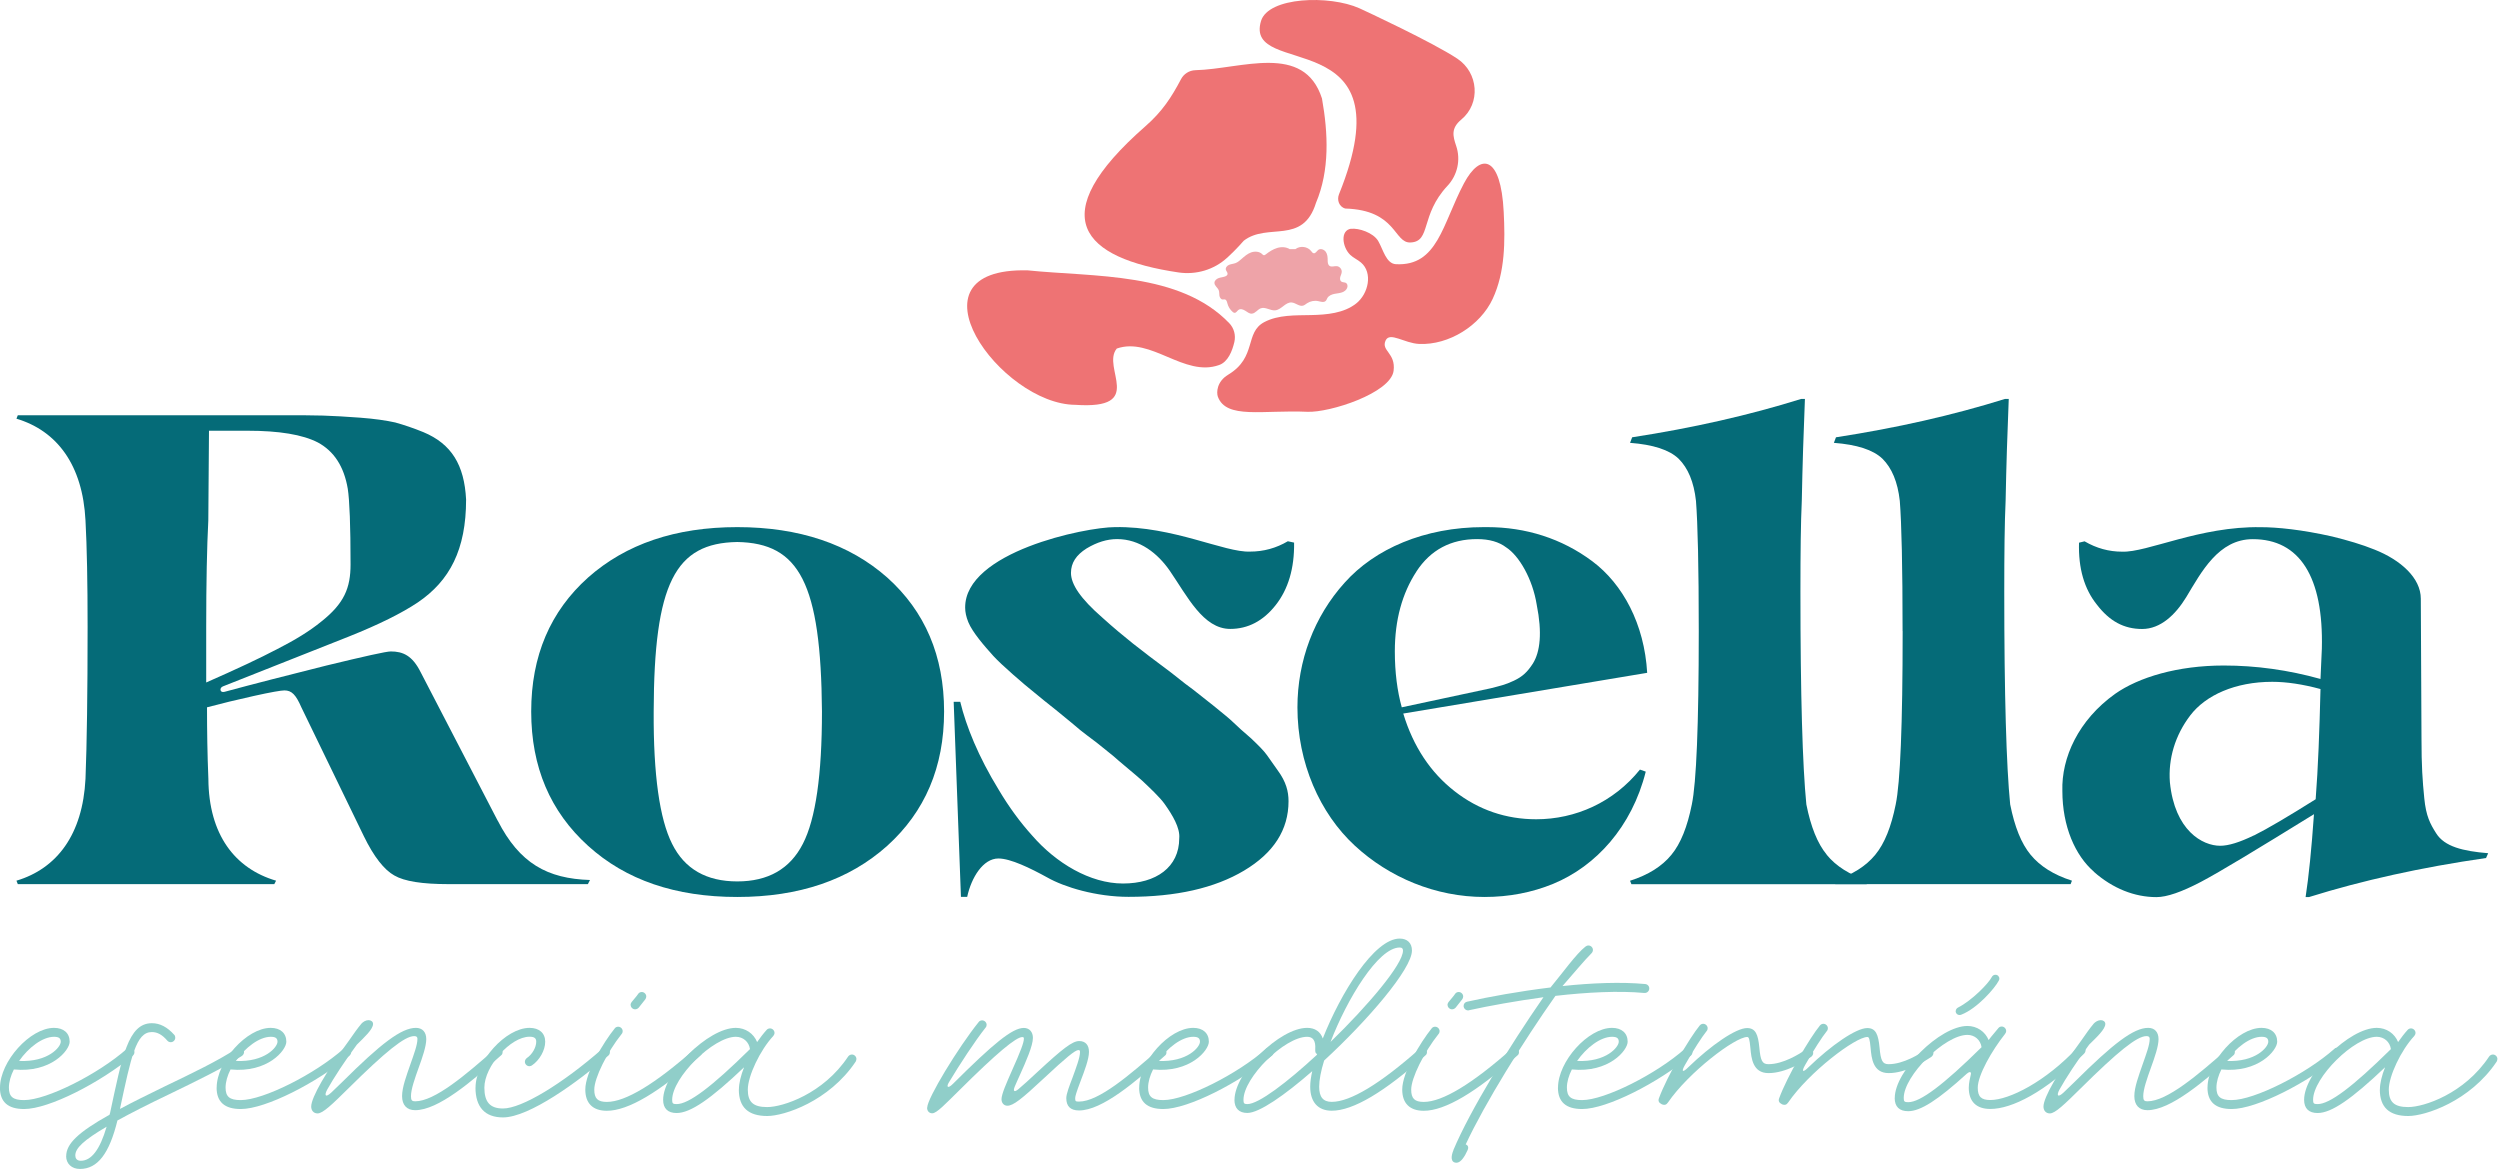 <svg width="247" height="116" viewBox="0 0 247 116" fill="none" xmlns="http://www.w3.org/2000/svg">
<g clip-path="url(#clip0_3977_1039)">
<g clip-path="url(#clip1_3977_1039)">
<path d="M49.173 81.076C51.335 85.307 54.075 86.81 58.291 86.944L58.083 87.352H44.304C41.733 87.352 39.953 87.078 38.959 86.496C37.966 85.948 36.938 84.652 35.944 82.607L29.774 69.882C29.223 68.619 28.813 68.212 28.095 68.212C27.786 68.212 26.759 68.385 25.08 68.76C23.401 69.134 21.857 69.508 20.453 69.882C20.453 72.168 20.487 74.52 20.588 76.946C20.621 82.44 23.193 85.814 27.276 87.011L27.101 87.352H1.759L1.625 87.011C5.634 85.814 8.172 82.44 8.447 76.946C8.582 73.531 8.655 68.519 8.655 61.937C8.655 57.533 8.588 54.024 8.447 51.431C8.172 45.938 5.634 42.563 1.625 41.367L1.759 41.026H27.88C29.525 41.026 30.861 41.026 31.922 41.059C32.95 41.093 34.185 41.16 35.589 41.267C36.992 41.373 38.16 41.541 39.053 41.741C39.913 41.981 40.833 42.289 41.833 42.697C44.613 43.859 45.876 45.938 46.05 49.353C46.05 54.298 44.439 57.372 41.283 59.517C39.705 60.573 37.442 61.703 34.461 62.892L22.052 67.804C21.642 67.938 21.709 68.486 22.186 68.352C25.067 67.57 28.424 66.715 32.231 65.759C36.038 64.837 38.16 64.362 38.61 64.362C39.812 64.362 40.739 64.77 41.558 66.407L49.166 81.076H49.173ZM20.373 67.43C23.321 66.133 25.651 65.044 27.403 64.122C29.149 63.233 30.593 62.351 31.721 61.429C34.017 59.618 34.635 58.087 34.635 55.762C34.635 51.906 34.534 49.413 34.36 48.29C33.984 46.071 32.99 44.575 31.412 43.719C29.901 42.937 27.571 42.556 24.455 42.556H20.648L20.581 51.424C20.447 54.017 20.373 57.533 20.373 61.93V67.423V67.43Z" fill="#056B78"/>
<path d="M72.843 88.621C66.739 88.621 61.837 86.951 58.104 83.569C54.37 80.188 52.483 75.79 52.483 70.297C52.483 64.804 54.37 60.4 58.104 57.058C61.837 53.75 66.746 52.08 72.843 52.08C78.94 52.08 83.915 53.75 87.656 57.058C91.389 60.4 93.276 64.804 93.276 70.297C93.276 75.79 91.389 80.194 87.656 83.569C83.882 86.944 78.947 88.621 72.843 88.621ZM72.843 87.084C75.891 87.084 78.053 85.855 79.323 83.369C80.592 80.909 81.21 76.546 81.21 70.304C81.109 57.613 78.98 53.657 72.843 53.55C66.705 53.65 64.617 57.613 64.584 70.304C64.55 76.546 65.168 80.916 66.403 83.369C67.639 85.862 69.794 87.084 72.85 87.084H72.843Z" fill="#056B78"/>
<path d="M94.941 88.621L94.223 69.341H94.874C95.458 71.76 96.653 74.734 98.681 78.042C99.675 79.713 100.77 81.216 101.972 82.546C104.335 85.273 107.699 87.291 110.956 87.291C114.213 87.291 116.509 85.687 116.509 82.82C116.61 81.798 115.824 80.501 115.072 79.445C114.629 78.797 113.461 77.708 112.843 77.126C112.326 76.652 110.446 75.115 109.962 74.667C109.653 74.427 109.103 73.985 108.351 73.371C107.565 72.789 107.048 72.382 106.739 72.141C106.296 71.767 105.571 71.152 104.51 70.296C103.449 69.441 102.656 68.826 102.146 68.385C101.629 67.978 100.944 67.396 100.091 66.648C99.239 65.899 98.581 65.284 98.137 64.803C97.278 63.847 96.083 62.484 95.666 61.462C95.458 60.947 95.358 60.473 95.358 60.032C95.324 54.538 107.223 52.079 110.17 52.079C115.898 51.979 121.001 54.605 123.506 54.498C124.842 54.498 126.078 54.157 127.239 53.476L127.857 53.609C127.891 56.169 127.273 58.214 126.038 59.784C124.802 61.355 123.298 62.137 121.545 62.137C118.873 62.137 117.295 58.895 115.583 56.403C114.381 54.665 112.601 53.262 110.372 53.262C109.378 53.262 108.384 53.569 107.357 54.184C106.329 54.832 105.812 55.614 105.812 56.603C105.812 57.726 106.739 59.129 108.935 61.041C110.029 62.03 111.023 62.852 111.916 63.567C112.809 64.282 114.078 65.237 115.724 66.467C116.784 67.323 117.503 67.864 117.886 68.138C118.228 68.412 118.88 68.92 119.873 69.708C120.834 70.49 121.518 71.038 121.894 71.412C122.271 71.787 122.855 72.301 123.607 72.95C124.325 73.631 124.876 74.179 125.185 74.62C125.494 75.061 125.836 75.543 126.246 76.124C127.072 77.247 127.307 78.202 127.307 79.158C127.307 81.992 125.829 84.277 122.915 86.015C120.001 87.752 116.194 88.608 111.5 88.608C108.31 88.608 105.154 87.652 103.476 86.696C101.797 85.774 99.843 84.818 98.641 84.818C97.13 84.818 95.969 86.696 95.559 88.608H94.941V88.621Z" fill="#056B78"/>
<path d="M162.016 76.031L162.6 76.238C161.23 81.698 157.665 85.588 153.448 87.325C151.359 88.18 149.097 88.621 146.659 88.621C141.858 88.621 137.265 86.71 133.84 83.536C130.409 80.362 128.187 75.383 128.187 69.889C128.187 65.285 129.832 60.914 132.847 57.573C135.828 54.231 140.73 52.08 146.592 52.08H146.934C150.742 52.08 154.307 53.202 157.322 55.454C160.337 57.707 162.466 61.663 162.741 66.475L138.642 70.498C139.635 73.772 141.348 76.332 143.718 78.176C146.082 80.021 148.794 80.943 151.776 80.943C155.65 80.943 159.424 79.272 162.029 76.031H162.016ZM139.937 56.477C138.534 58.629 137.809 61.255 137.809 64.356C137.809 66.434 138.051 68.279 138.494 69.883L147.27 68.005C148.197 67.764 148.707 67.664 149.567 67.256C150.426 66.849 150.903 66.401 151.453 65.552C152.172 64.389 152.38 62.518 151.829 59.752C151.42 57.192 150.084 54.906 148.814 54.084C148.096 53.536 147.136 53.263 145.934 53.263C143.362 53.263 141.341 54.318 139.937 56.47V56.477Z" fill="#056B78"/>
<path d="M180.482 84.459C181.408 85.581 182.744 86.437 184.564 87.018L184.43 87.359H161.183L161.049 87.018C162.869 86.437 164.205 85.588 165.131 84.459C166.058 83.336 166.709 81.692 167.153 79.48C167.596 77.361 167.838 71.668 167.838 62.352C167.838 56.003 167.737 51.706 167.562 49.487C167.354 47.609 166.777 46.246 165.85 45.324C164.923 44.435 163.312 43.927 161.049 43.753L161.257 43.205C167.253 42.283 172.813 41.02 177.95 39.416H178.326C178.192 42.657 178.084 46.032 178.017 49.48C177.916 51.632 177.883 54.633 177.883 58.489C177.883 68.694 178.091 75.684 178.467 79.473C178.91 81.692 179.562 83.329 180.488 84.452L180.482 84.459Z" fill="#056B78"/>
<path d="M187.975 62.352C187.975 56.003 187.875 51.706 187.7 49.487C187.492 47.609 186.914 46.246 185.988 45.324C185.061 44.435 183.449 43.927 181.187 43.753L181.395 43.205C187.391 42.283 192.951 41.02 198.088 39.416H198.464C198.329 42.657 198.222 46.032 198.155 49.48C198.054 51.632 198.021 54.633 198.021 58.489C198.021 68.694 198.229 75.684 198.605 79.473C199.048 81.692 199.699 83.329 200.626 84.452C201.553 85.575 202.889 86.43 204.709 87.011L204.574 87.352H181.328L181.193 87.011C183.013 86.43 184.349 85.581 185.276 84.452C186.203 83.329 186.854 81.685 187.297 79.473C187.74 77.355 187.982 71.661 187.982 62.345" fill="#056B78"/>
<path d="M206.884 86.129C205.031 84.525 203.762 81.658 203.762 78.143C203.661 74.868 205.34 71.146 208.973 68.553C211.303 66.915 215.144 65.753 219.703 65.753C222.893 65.753 226.082 66.194 229.265 67.082L229.399 64.082C229.574 56.985 227.204 53.269 222.577 53.269C219.186 53.269 217.501 56.51 215.997 59.003C214.936 60.74 213.458 62.144 211.645 62.144C209.832 62.144 208.422 61.362 207.187 59.758C205.918 58.188 205.333 56.143 205.407 53.617L205.958 53.483C207.126 54.165 208.355 54.505 209.658 54.505C212.129 54.606 217.339 51.979 223.369 52.086C224.981 52.086 227.412 52.327 230.433 53.008C231.944 53.383 233.348 53.79 234.617 54.305C237.189 55.327 239.176 57.105 239.176 59.15L239.243 72.903C239.243 75.737 239.344 77.1 239.519 78.871C239.693 80.642 240.103 81.397 240.687 82.32C241.513 83.649 243.326 84.09 245.831 84.298L245.622 84.772C239.21 85.694 233.381 86.991 228.137 88.628H227.794C228.103 86.617 228.379 83.883 228.62 80.442C223.034 83.89 219.327 86.142 217.447 87.131C215.56 88.12 214.089 88.635 213.055 88.635C210.893 88.635 208.738 87.779 206.884 86.142V86.129ZM222.684 82.547C224.054 81.865 226.075 80.669 228.788 78.965C229.03 75.857 229.164 72.208 229.265 68.078C227.519 67.604 225.908 67.363 224.497 67.363C220.831 67.363 217.917 68.693 216.406 70.671C214.895 72.649 214.21 74.968 214.385 77.287C214.862 82.066 217.608 83.562 219.354 83.562C220.18 83.562 221.274 83.222 222.678 82.54L222.684 82.547Z" fill="#056B78"/>
<path d="M121.243 25.461C119.954 26.651 118.181 27.172 116.442 26.918C106.927 25.514 102.946 21.424 113.179 12.463C114.837 11.006 115.731 9.629 116.684 7.825C116.959 7.297 117.497 6.956 118.094 6.936C122.654 6.822 128.831 4.189 130.611 9.729C131.222 13.164 131.383 16.82 130.02 20.041C128.717 24.245 125.245 21.952 122.882 23.784C122.882 23.784 122.177 24.612 121.25 25.461H121.243Z" fill="#EE7374"/>
<path d="M132.913 20.609C132.309 20.429 132.061 19.774 132.296 19.186C139.246 1.984 122.841 7.905 124.587 2.078C125.306 -0.315 131.356 -0.509 134.317 0.821C134.867 1.069 141.515 4.163 143.979 5.793C146.075 7.183 146.31 10.204 144.382 11.808C143.335 12.677 143.543 13.439 143.872 14.421C144.335 15.791 144 17.301 143.013 18.357C140.293 21.264 141.414 23.864 139.366 23.957C137.688 24.038 138.023 20.756 132.907 20.603L132.913 20.609Z" fill="#EE7374"/>
<path d="M121.451 31.931C116.589 26.858 108.128 27.386 101.534 26.711C89.031 26.404 98.882 39.964 106.248 39.997C113.292 40.478 108.773 36.321 110.338 34.437C113.715 33.254 116.999 37.29 120.437 36.068C121.33 35.767 121.753 34.657 121.954 33.795C122.109 33.127 121.927 32.425 121.451 31.931Z" fill="#EE7374"/>
<path d="M133.498 22.595C132.396 22.735 132.605 24.412 133.404 25.181C133.719 25.482 134.136 25.655 134.465 25.936C135.653 26.945 135.21 29.024 133.988 29.986C132.766 30.948 131.094 31.095 129.536 31.129C127.971 31.162 126.306 31.095 124.923 31.817C122.942 32.853 124.211 35.292 121.35 37.016C120.202 37.705 120.182 38.787 120.323 39.188C121.149 41.44 124.762 40.491 129.16 40.685C131.382 40.785 137.406 38.834 137.688 36.635C137.916 34.864 136.432 34.671 136.895 33.648C137.305 32.746 138.742 33.915 140.219 33.982C143.147 34.109 146.249 32.171 147.478 29.525C148.707 26.878 148.713 23.844 148.566 20.937C148.29 15.324 146.263 15.05 144.638 18.117C142.496 22.167 142.046 26.31 137.923 26.103C136.949 26.056 136.66 24.66 136.17 23.818C135.68 22.976 134.216 22.515 133.484 22.608L133.498 22.595Z" fill="#EE7374"/>
<path d="M127.441 24.626C127.078 24.392 126.601 24.372 126.185 24.499C125.769 24.626 125.399 24.866 125.057 25.134C125.003 25.174 124.943 25.221 124.876 25.214C124.795 25.214 124.735 25.14 124.681 25.087C124.406 24.833 123.962 24.813 123.607 24.94C123.251 25.067 122.955 25.327 122.673 25.575C122.485 25.742 122.297 25.909 122.062 25.996C121.861 26.069 121.639 26.083 121.438 26.163C121.236 26.243 121.062 26.45 121.115 26.657C121.156 26.804 121.303 26.918 121.283 27.072C121.27 27.199 121.142 27.279 121.021 27.319C120.813 27.392 120.592 27.406 120.39 27.479C120.189 27.553 119.987 27.727 119.987 27.947C119.987 28.235 120.303 28.408 120.41 28.676C120.477 28.843 120.451 29.03 120.477 29.203C120.504 29.377 120.612 29.571 120.786 29.591C120.867 29.598 120.954 29.564 121.035 29.591C121.183 29.631 121.223 29.818 121.263 29.965C121.344 30.299 121.538 30.607 121.8 30.827C121.847 30.867 121.901 30.901 121.961 30.908C122.136 30.928 122.23 30.707 122.378 30.607C122.573 30.473 122.841 30.58 123.043 30.707C123.244 30.834 123.445 31.008 123.68 30.988C124.03 30.968 124.238 30.58 124.567 30.46C125.023 30.293 125.507 30.714 125.997 30.66C126.608 30.6 127.011 29.832 127.622 29.885C128.012 29.919 128.361 30.299 128.737 30.199C128.884 30.159 129.005 30.052 129.133 29.965C129.455 29.752 129.865 29.671 130.241 29.752C130.489 29.805 130.791 29.912 130.979 29.732C131.06 29.651 131.087 29.544 131.141 29.451C131.282 29.203 131.584 29.083 131.866 29.03C132.148 28.976 132.443 28.963 132.705 28.843C132.967 28.722 133.189 28.442 133.122 28.161C133.108 28.094 133.075 28.021 133.014 27.98C132.88 27.867 132.658 27.92 132.517 27.814C132.383 27.713 132.376 27.513 132.423 27.346C132.47 27.179 132.557 27.032 132.564 26.858C132.578 26.584 132.349 26.323 132.081 26.297C131.839 26.27 131.564 26.41 131.362 26.27C131.188 26.156 131.174 25.909 131.174 25.702C131.174 25.414 131.154 25.114 130.986 24.88C130.818 24.646 130.469 24.519 130.241 24.693C130.086 24.813 129.979 25.053 129.791 25.02C129.677 25 129.61 24.893 129.536 24.799C129.18 24.345 128.441 24.258 127.991 24.612H127.427L127.441 24.626Z" fill="#EEA3A8"/>
<path d="M-0 107.461C-0 104.868 2.975 101.553 5.338 101.553C6.292 101.553 6.883 102.074 6.883 102.923C6.883 103.772 5.029 106.024 1.37 105.663C1.061 106.271 0.88 106.899 0.88 107.454C0.88 108.349 1.269 108.69 2.377 108.69C4.62 108.69 9.723 106.117 12.55 103.611C12.617 103.544 12.718 103.511 12.839 103.511C13.074 103.511 13.282 103.712 13.282 103.952C13.282 104.086 13.228 104.206 13.127 104.293C9.911 106.966 4.848 109.572 2.377 109.572C0.792 109.572 -0.007 108.877 -0.007 107.454L-0 107.461ZM6.003 102.923C6.003 102.582 5.815 102.435 5.338 102.435C4.197 102.435 2.807 103.504 1.887 104.821C4.761 104.955 6.003 103.451 6.003 102.923Z" fill="#90CEC9"/>
<path d="M6.54 114.23C6.54 113.027 7.681 111.891 10.824 110.133C10.844 110.08 10.858 110.013 10.878 109.946C12.066 104.426 12.644 101.092 15.007 101.092C15.806 101.092 16.538 101.479 17.216 102.241C17.284 102.308 17.317 102.408 17.317 102.528C17.317 102.762 17.116 102.969 16.874 102.969C16.74 102.969 16.619 102.916 16.532 102.816C16.021 102.221 15.544 101.967 15.001 101.967C13.436 101.967 12.959 104.406 11.851 109.565C13.073 108.904 14.557 108.175 16.323 107.313C18.962 106.044 21.581 104.794 23.414 103.571C23.502 103.537 23.582 103.504 23.669 103.504C23.904 103.504 24.113 103.705 24.113 103.945C24.113 104.099 24.025 104.233 23.911 104.319C22.004 105.556 19.338 106.839 16.72 108.109C14.591 109.124 12.912 109.986 11.603 110.702C10.804 113.969 9.649 115.493 7.896 115.493C7.097 115.493 6.533 114.985 6.533 114.223L6.54 114.23ZM10.535 111.316C8.272 112.653 7.44 113.435 7.44 114.157C7.44 114.411 7.561 114.684 7.984 114.684C9.018 114.684 9.87 113.602 10.535 111.316Z" fill="#90CEC9"/>
<path d="M21.407 107.461C21.407 104.868 24.382 101.553 26.745 101.553C27.699 101.553 28.29 102.074 28.29 102.923C28.29 103.772 26.436 106.024 22.777 105.663C22.468 106.271 22.287 106.899 22.287 107.454C22.287 108.349 22.676 108.69 23.784 108.69C26.027 108.69 31.13 106.117 33.957 103.611C34.024 103.544 34.125 103.511 34.246 103.511C34.481 103.511 34.689 103.712 34.689 103.952C34.689 104.086 34.635 104.206 34.535 104.293C31.318 106.966 26.255 109.572 23.784 109.572C22.2 109.572 21.4 108.877 21.4 107.454L21.407 107.461ZM27.417 102.923C27.417 102.582 27.229 102.435 26.752 102.435C25.611 102.435 24.221 103.504 23.301 104.821C26.175 104.955 27.417 103.451 27.417 102.923Z" fill="#90CEC9"/>
<path d="M35.669 101.178C35.87 100.944 36.146 100.791 36.414 100.791C36.636 100.791 36.858 100.924 36.858 101.165C36.858 101.693 35.991 102.488 35.259 103.21C34.004 104.921 32.983 106.478 32.332 107.647C32.023 108.209 32.13 108.509 32.741 107.935C33.05 107.647 33.386 107.307 33.796 106.919C37.657 103.076 39.664 101.553 41.095 101.553C41.739 101.553 42.115 101.974 42.115 102.669C42.115 103.364 41.739 104.46 41.37 105.475C40.98 106.558 40.604 107.627 40.604 108.302C40.604 108.71 40.705 108.81 41.014 108.81C42.955 108.81 46.03 106.184 48.924 103.631C48.991 103.564 49.092 103.511 49.213 103.511C49.448 103.511 49.656 103.711 49.656 103.952C49.656 104.085 49.602 104.206 49.502 104.273C46.608 106.859 43.297 109.686 41.014 109.686C40.195 109.686 39.725 109.178 39.725 108.296C39.725 107.413 40.168 106.251 40.544 105.161C40.9 104.146 41.242 103.23 41.242 102.655C41.242 102.401 41.088 102.368 40.92 102.368C39.987 102.368 38.1 103.892 34.42 107.534C32.822 109.111 31.902 110.006 31.378 110.006C30.989 110.006 30.747 109.719 30.747 109.331C30.747 108.416 32.245 105.843 34.474 102.816C34.964 102.107 35.34 101.579 35.682 101.172L35.669 101.178Z" fill="#90CEC9"/>
<path d="M46.983 107.461C46.983 104.868 49.958 101.553 52.322 101.553C53.275 101.553 53.866 102.074 53.866 102.923C53.866 103.772 53.302 104.767 52.536 105.275C52.469 105.309 52.382 105.342 52.301 105.342C52.066 105.342 51.858 105.142 51.858 104.901C51.858 104.747 51.946 104.614 52.06 104.527C52.57 104.186 52.98 103.498 52.98 102.916C52.98 102.575 52.792 102.428 52.315 102.428C50.441 102.428 47.856 105.342 47.856 107.454C47.856 108.891 48.42 109.519 49.696 109.519C51.536 109.519 55.531 107.113 59.527 103.611C59.594 103.544 59.694 103.511 59.815 103.511C60.05 103.511 60.258 103.712 60.258 103.952C60.258 104.086 60.205 104.206 60.104 104.293C57.143 106.866 52.281 110.401 49.696 110.401C47.91 110.401 46.977 109.372 46.977 107.454L46.983 107.461Z" fill="#90CEC9"/>
<path d="M57.828 107.647C57.828 105.956 59.628 102.976 60.736 101.606C60.803 101.505 60.937 101.439 61.078 101.439C61.313 101.439 61.521 101.639 61.521 101.88C61.521 101.98 61.488 102.08 61.421 102.154C59.977 103.965 58.715 106.504 58.715 107.654C58.715 108.536 59.057 108.87 59.957 108.87C61.797 108.87 64.751 107.079 68.632 103.637C68.699 103.57 68.8 103.517 68.921 103.517C69.156 103.517 69.364 103.717 69.364 103.958C69.364 104.092 69.311 104.212 69.21 104.279C65.161 107.901 62.065 109.745 59.957 109.745C58.58 109.745 57.828 109.017 57.828 107.647ZM62.3 99.28C62.3 99.18 62.354 99.079 62.401 99.006C62.569 98.785 62.878 98.465 63.066 98.177C63.133 98.077 63.267 98.01 63.408 98.01C63.643 98.01 63.851 98.211 63.851 98.451C63.851 98.552 63.818 98.652 63.751 98.739C63.549 98.993 63.274 99.334 63.106 99.554C63.019 99.654 62.884 99.721 62.75 99.721C62.515 99.721 62.307 99.521 62.307 99.28H62.3Z" fill="#90CEC9"/>
<path d="M73.004 107.648C73.004 107.04 73.192 106.258 73.514 105.449C70.217 108.583 68.223 109.967 66.846 109.967C65.98 109.967 65.517 109.512 65.517 108.664C65.517 105.97 69.975 101.553 72.695 101.553C73.662 101.553 74.461 102.114 74.803 102.956C75.112 102.515 75.434 102.094 75.757 101.74C75.844 101.653 75.945 101.606 76.079 101.606C76.314 101.606 76.522 101.807 76.522 102.048C76.522 102.168 76.469 102.268 76.401 102.355C75.092 103.758 73.883 106.318 73.883 107.654C73.883 108.891 74.427 109.379 75.804 109.379C77.335 109.379 81.35 108.075 83.794 104.387C83.882 104.266 84.016 104.186 84.17 104.186C84.405 104.186 84.614 104.387 84.614 104.627C84.614 104.714 84.58 104.794 84.546 104.881C81.907 108.824 77.469 110.261 75.804 110.261C73.93 110.261 72.997 109.399 72.997 107.654L73.004 107.648ZM74.098 103.651C73.997 102.943 73.433 102.435 72.701 102.435C70.472 102.435 66.41 106.465 66.41 108.664C66.41 109.018 66.477 109.085 66.853 109.085C68.041 109.085 70.291 107.407 74.098 103.651Z" fill="#90CEC9"/>
<path d="M91.61 109.425C91.61 108.53 94.652 103.518 96.693 100.978C96.76 100.878 96.895 100.811 97.036 100.811C97.271 100.811 97.479 101.012 97.479 101.252C97.479 101.353 97.445 101.453 97.378 101.526C96.344 102.829 94.826 105.148 93.752 106.939C93.477 107.381 93.631 107.601 94.142 107.093C98.124 103.13 100.01 101.56 101.152 101.56C101.716 101.56 102.052 101.967 102.052 102.542C102.052 103.324 101.373 104.861 100.776 106.184C100.554 106.659 100.4 107.033 100.266 107.334C100.064 107.808 100.198 107.962 100.621 107.608C101.078 107.22 101.709 106.659 102.528 105.884C104.979 103.618 105.946 102.856 106.624 102.856C107.256 102.856 107.591 103.264 107.591 103.925C107.591 104.634 107.148 105.803 106.772 106.786C106.349 107.902 106.228 108.309 106.228 108.497C106.228 108.804 106.262 108.837 106.604 108.837C108.545 108.837 111.62 106.211 114.514 103.658C114.582 103.591 114.682 103.538 114.803 103.538C115.038 103.538 115.246 103.738 115.246 103.979C115.246 104.113 115.193 104.233 115.092 104.3C112.198 106.886 108.887 109.713 106.604 109.713C105.772 109.713 105.349 109.305 105.349 108.497C105.349 108.076 105.658 107.28 105.96 106.485C106.316 105.503 106.705 104.487 106.705 103.932C106.705 103.832 106.685 103.745 106.551 103.745C106.228 103.745 105.342 104.473 103.133 106.538C100.924 108.603 100.104 109.245 99.527 109.245C99.171 109.245 98.949 108.958 98.949 108.603C98.949 108.096 99.46 106.96 99.95 105.843C100.85 103.845 101.159 102.997 101.159 102.629C101.159 102.542 101.159 102.462 101.004 102.462C100.393 102.462 98.52 103.999 94.759 107.741C93.43 109.045 92.55 109.994 92.107 109.994C91.798 109.994 91.597 109.76 91.597 109.452L91.61 109.425Z" fill="#90CEC9"/>
<path d="M112.554 107.461C112.554 104.868 115.528 101.553 117.892 101.553C118.845 101.553 119.436 102.074 119.436 102.923C119.436 103.772 117.583 106.024 113.923 105.663C113.615 106.271 113.433 106.899 113.433 107.454C113.433 108.349 113.823 108.69 114.931 108.69C117.173 108.69 122.277 106.117 125.104 103.611C125.171 103.544 125.271 103.511 125.392 103.511C125.627 103.511 125.836 103.712 125.836 103.952C125.836 104.086 125.782 104.206 125.681 104.293C122.465 106.966 117.402 109.572 114.931 109.572C113.346 109.572 112.547 108.877 112.547 107.454L112.554 107.461ZM118.557 102.923C118.557 102.582 118.369 102.435 117.892 102.435C116.75 102.435 115.36 103.504 114.44 104.821C117.314 104.955 118.557 103.451 118.557 102.923Z" fill="#90CEC9"/>
<path d="M121.969 108.663C121.969 105.97 126.427 101.553 129.147 101.553C129.926 101.553 130.456 101.927 130.691 102.602C132.457 98.118 135.774 92.731 138.292 92.731C139.038 92.731 139.501 93.172 139.501 93.914C139.501 95.725 135.13 100.817 130.825 104.78C130.503 105.816 130.335 106.712 130.335 107.373C130.335 108.389 130.725 108.864 131.578 108.864C133.417 108.864 136.372 107.073 140.253 103.631C140.32 103.564 140.421 103.511 140.542 103.511C140.777 103.511 140.985 103.711 140.985 103.952C140.985 104.085 140.931 104.206 140.831 104.273C136.782 107.895 133.686 109.739 131.578 109.739C130.214 109.739 129.449 108.877 129.449 107.367C129.449 106.946 129.516 106.418 129.65 105.83C126.931 108.202 124.413 109.96 123.238 109.96C122.419 109.96 121.962 109.505 121.962 108.656L121.969 108.663ZM130.1 104.226C130.12 104.192 130.12 104.159 130.134 104.125C129.979 104.105 129.932 103.938 129.946 103.651C130 102.822 129.724 102.435 129.147 102.435C126.917 102.435 122.855 106.465 122.855 108.663C122.855 109.017 122.922 109.084 123.244 109.084C124.352 109.084 127.173 106.932 130.1 104.226ZM138.615 93.921C138.615 93.754 138.548 93.613 138.292 93.613C136.164 93.613 133.088 98.706 131.457 102.943C135.15 99.354 138.615 95.277 138.615 93.921Z" fill="#90CEC9"/>
<path d="M138.54 107.647C138.54 105.956 140.34 102.976 141.448 101.606C141.515 101.505 141.649 101.439 141.79 101.439C142.025 101.439 142.233 101.639 142.233 101.88C142.233 101.98 142.2 102.08 142.132 102.154C140.689 103.965 139.426 106.504 139.426 107.654C139.426 108.536 139.769 108.87 140.669 108.87C142.509 108.87 145.463 107.079 149.344 103.637C149.411 103.57 149.512 103.517 149.633 103.517C149.868 103.517 150.076 103.717 150.076 103.958C150.076 104.092 150.022 104.212 149.922 104.279C145.873 107.901 142.777 109.745 140.669 109.745C139.292 109.745 138.54 109.017 138.54 107.647ZM143.012 99.28C143.012 99.18 143.066 99.079 143.113 99.006C143.281 98.785 143.59 98.465 143.778 98.177C143.845 98.077 143.979 98.01 144.12 98.01C144.355 98.01 144.563 98.211 144.563 98.451C144.563 98.552 144.53 98.652 144.463 98.739C144.261 98.993 143.986 99.334 143.818 99.554C143.731 99.654 143.596 99.721 143.462 99.721C143.227 99.721 143.019 99.521 143.019 99.28H143.012Z" fill="#90CEC9"/>
<path d="M143.597 113.622C145.228 109.726 149.177 103.297 152.494 98.525C149.754 98.9 147.135 99.374 145.148 99.809C145.114 99.829 145.081 99.829 145.047 99.829C144.812 99.829 144.604 99.628 144.604 99.388C144.604 99.167 144.758 99 144.96 98.966C147.135 98.479 150.11 97.937 153.192 97.563C154.434 96.059 155.724 94.248 156.63 93.533C156.718 93.467 156.818 93.413 156.939 93.413C157.174 93.413 157.382 93.614 157.382 93.854C157.382 93.974 157.329 94.088 157.248 94.175C156.536 94.883 155.395 96.26 154.374 97.423C157.268 97.115 160.176 97.002 162.539 97.222C162.774 97.242 162.949 97.423 162.949 97.663C162.949 97.904 162.747 98.105 162.506 98.105H162.452C159.934 97.871 156.771 98.038 153.676 98.392C150.56 102.809 146.706 108.991 144.812 113.067C145.047 113.154 145.121 113.355 145 113.629C144.725 114.257 144.322 114.878 143.912 114.878C143.315 114.878 143.335 114.27 143.603 113.629L143.597 113.622Z" fill="#90CEC9"/>
<path d="M153.931 107.461C153.931 104.868 156.905 101.553 159.269 101.553C160.222 101.553 160.813 102.074 160.813 102.923C160.813 103.772 158.96 106.024 155.3 105.663C154.991 106.271 154.81 106.899 154.81 107.454C154.81 108.349 155.2 108.69 156.308 108.69C158.55 108.69 163.654 106.117 166.481 103.611C166.548 103.544 166.648 103.511 166.769 103.511C167.004 103.511 167.212 103.712 167.212 103.952C167.212 104.086 167.159 104.206 167.058 104.293C163.842 106.966 158.779 109.572 156.308 109.572C154.723 109.572 153.924 108.877 153.924 107.454L153.931 107.461ZM159.934 102.923C159.934 102.582 159.746 102.435 159.269 102.435C158.127 102.435 156.737 103.504 155.817 104.821C158.691 104.955 159.934 103.451 159.934 102.923Z" fill="#90CEC9"/>
<path d="M164.158 109.084C163.903 108.964 163.802 108.763 163.903 108.509C164.702 106.324 166.931 102.535 167.932 101.318C168.019 101.218 168.133 101.151 168.274 101.151C168.509 101.151 168.717 101.352 168.717 101.592C168.717 101.693 168.684 101.793 168.617 101.866C168.14 102.461 167.341 103.698 166.475 105.215C166.085 105.89 166.24 106.01 166.797 105.448C169.073 103.25 171.511 101.572 172.612 101.572C173.465 101.572 173.7 102.234 173.821 103.484C173.941 104.807 174.109 105.141 174.72 105.141C176.184 105.141 177.762 104.145 178.447 103.684C178.514 103.631 178.602 103.597 178.702 103.597C178.937 103.597 179.145 103.798 179.145 104.038C179.145 104.192 179.058 104.326 178.944 104.413C178.266 104.867 176.446 106.023 174.727 106.023C173.163 106.023 173.028 104.533 172.941 103.571C172.854 102.622 172.787 102.455 172.619 102.455C171.43 102.455 166.837 105.943 164.796 108.924C164.641 109.157 164.453 109.211 164.198 109.111L164.165 109.091L164.158 109.084Z" fill="#90CEC9"/>
<path d="M176.036 109.084C175.781 108.964 175.68 108.763 175.781 108.509C176.58 106.324 178.809 102.535 179.81 101.318C179.897 101.218 180.011 101.151 180.152 101.151C180.387 101.151 180.595 101.352 180.595 101.592C180.595 101.693 180.562 101.793 180.495 101.866C180.018 102.461 179.219 103.698 178.352 105.215C177.963 105.89 178.117 106.01 178.675 105.448C180.951 103.25 183.389 101.572 184.49 101.572C185.343 101.572 185.578 102.234 185.699 103.484C185.819 104.807 185.987 105.141 186.598 105.141C188.062 105.141 189.64 104.145 190.325 103.684C190.392 103.631 190.48 103.597 190.58 103.597C190.815 103.597 191.023 103.798 191.023 104.038C191.023 104.192 190.936 104.326 190.822 104.413C190.144 104.867 188.324 106.023 186.605 106.023C185.04 106.023 184.906 104.533 184.819 103.571C184.732 102.622 184.664 102.455 184.497 102.455C183.308 102.455 178.715 105.943 176.674 108.924C176.519 109.157 176.331 109.211 176.076 109.111L176.043 109.091L176.036 109.084Z" fill="#90CEC9"/>
<path d="M187.203 108.476C187.203 105.803 191.662 101.365 194.381 101.365C195.335 101.365 196.134 101.927 196.476 102.755C196.785 102.334 197.141 101.96 197.443 101.572C197.51 101.486 197.631 101.419 197.765 101.419C198 101.419 198.209 101.619 198.209 101.86C198.209 101.98 198.155 102.08 198.088 102.167C196.799 103.791 195.402 106.23 195.402 107.467C195.402 108.349 195.744 108.683 196.644 108.683C198.484 108.683 202.103 106.892 205.299 103.45C205.387 103.364 205.488 103.33 205.608 103.33C205.843 103.33 206.052 103.531 206.052 103.771C206.052 103.905 205.984 104.025 205.897 104.112C202.056 107.935 198.753 109.565 196.644 109.565C195.268 109.565 194.515 108.837 194.515 107.467C194.515 107.012 194.65 106.438 194.703 106.23C194.824 105.823 194.549 105.876 194.327 106.077C191.467 108.683 189.755 109.786 188.526 109.786C187.66 109.786 187.196 109.345 187.196 108.483L187.203 108.476ZM195.778 103.464C195.677 102.755 195.113 102.247 194.381 102.247C192.152 102.247 188.089 106.277 188.089 108.476C188.089 108.83 188.157 108.897 188.533 108.897C189.721 108.897 191.971 107.22 195.778 103.464ZM193.226 99.895C193.226 99.741 193.327 99.608 193.461 99.541C194.804 98.866 196.469 97.168 196.792 96.527C196.859 96.393 196.993 96.306 197.148 96.306C197.369 96.306 197.537 96.474 197.537 96.694C197.537 96.761 197.517 96.814 197.483 96.881C197.107 97.623 195.355 99.641 193.777 100.249C193.723 100.269 193.676 100.283 193.609 100.283C193.387 100.283 193.219 100.116 193.219 99.895H193.226Z" fill="#90CEC9"/>
<path d="M206.816 101.178C207.018 100.944 207.293 100.791 207.562 100.791C207.783 100.791 208.005 100.924 208.005 101.165C208.005 101.693 207.139 102.488 206.407 103.21C205.151 104.921 204.131 106.478 203.479 107.647C203.17 108.209 203.278 108.509 203.889 107.935C204.198 107.647 204.533 107.307 204.943 106.919C208.804 103.076 210.812 101.553 212.242 101.553C212.887 101.553 213.263 101.974 213.263 102.669C213.263 103.364 212.887 104.46 212.517 105.475C212.128 106.558 211.752 107.627 211.752 108.302C211.752 108.71 211.853 108.81 212.161 108.81C214.102 108.81 217.177 106.184 220.072 103.631C220.139 103.564 220.239 103.511 220.36 103.511C220.595 103.511 220.803 103.711 220.803 103.952C220.803 104.085 220.75 104.206 220.649 104.273C217.755 106.859 214.445 109.686 212.161 109.686C211.342 109.686 210.872 109.178 210.872 108.296C210.872 107.413 211.315 106.251 211.691 105.161C212.047 104.146 212.39 103.23 212.39 102.655C212.39 102.401 212.235 102.368 212.067 102.368C211.134 102.368 209.247 103.892 205.568 107.534C203.969 109.111 203.049 110.006 202.526 110.006C202.136 110.006 201.895 109.719 201.895 109.331C201.895 108.416 203.392 105.843 205.621 102.816C206.111 102.107 206.487 101.579 206.83 101.172L206.816 101.178Z" fill="#90CEC9"/>
<path d="M218.104 107.461C218.104 104.868 221.079 101.553 223.443 101.553C224.396 101.553 224.987 102.074 224.987 102.923C224.987 103.772 223.134 106.024 219.474 105.663C219.165 106.271 218.984 106.899 218.984 107.454C218.984 108.349 219.373 108.69 220.481 108.69C222.724 108.69 227.827 106.117 230.654 103.611C230.722 103.544 230.822 103.511 230.943 103.511C231.178 103.511 231.386 103.712 231.386 103.952C231.386 104.086 231.333 104.206 231.232 104.293C228.015 106.966 222.952 109.572 220.481 109.572C218.897 109.572 218.098 108.877 218.098 107.454L218.104 107.461ZM224.107 102.923C224.107 102.582 223.919 102.435 223.443 102.435C222.301 102.435 220.911 103.504 219.991 104.821C222.865 104.955 224.107 103.451 224.107 102.923Z" fill="#90CEC9"/>
<path d="M235.134 107.648C235.134 107.04 235.322 106.258 235.644 105.449C232.347 108.583 230.353 109.967 228.976 109.967C228.11 109.967 227.646 109.512 227.646 108.664C227.646 105.97 232.105 101.553 234.825 101.553C235.792 101.553 236.591 102.114 236.933 102.956C237.242 102.515 237.564 102.094 237.887 101.74C237.974 101.653 238.075 101.606 238.209 101.606C238.444 101.606 238.652 101.807 238.652 102.048C238.652 102.168 238.598 102.268 238.531 102.355C237.222 103.758 236.013 106.318 236.013 107.654C236.013 108.891 236.557 109.379 237.934 109.379C239.465 109.379 243.48 108.075 245.924 104.387C246.012 104.266 246.146 104.186 246.3 104.186C246.535 104.186 246.743 104.387 246.743 104.627C246.743 104.714 246.71 104.794 246.676 104.881C244.037 108.824 239.599 110.261 237.934 110.261C236.06 110.261 235.127 109.399 235.127 107.654L235.134 107.648ZM236.221 103.651C236.121 102.943 235.557 102.435 234.825 102.435C232.595 102.435 228.533 106.465 228.533 108.664C228.533 109.018 228.6 109.085 228.976 109.085C230.165 109.085 232.414 107.407 236.221 103.651Z" fill="#90CEC9"/>
</g>
</g>
<defs>
<clipPath id="clip0_3977_1039">
<rect width="246.75" height="115.5" fill="white"/>
</clipPath>
<clipPath id="clip1_3977_1039">
<rect width="246.75" height="115.5" fill="white"/>
</clipPath>
</defs>
</svg>
